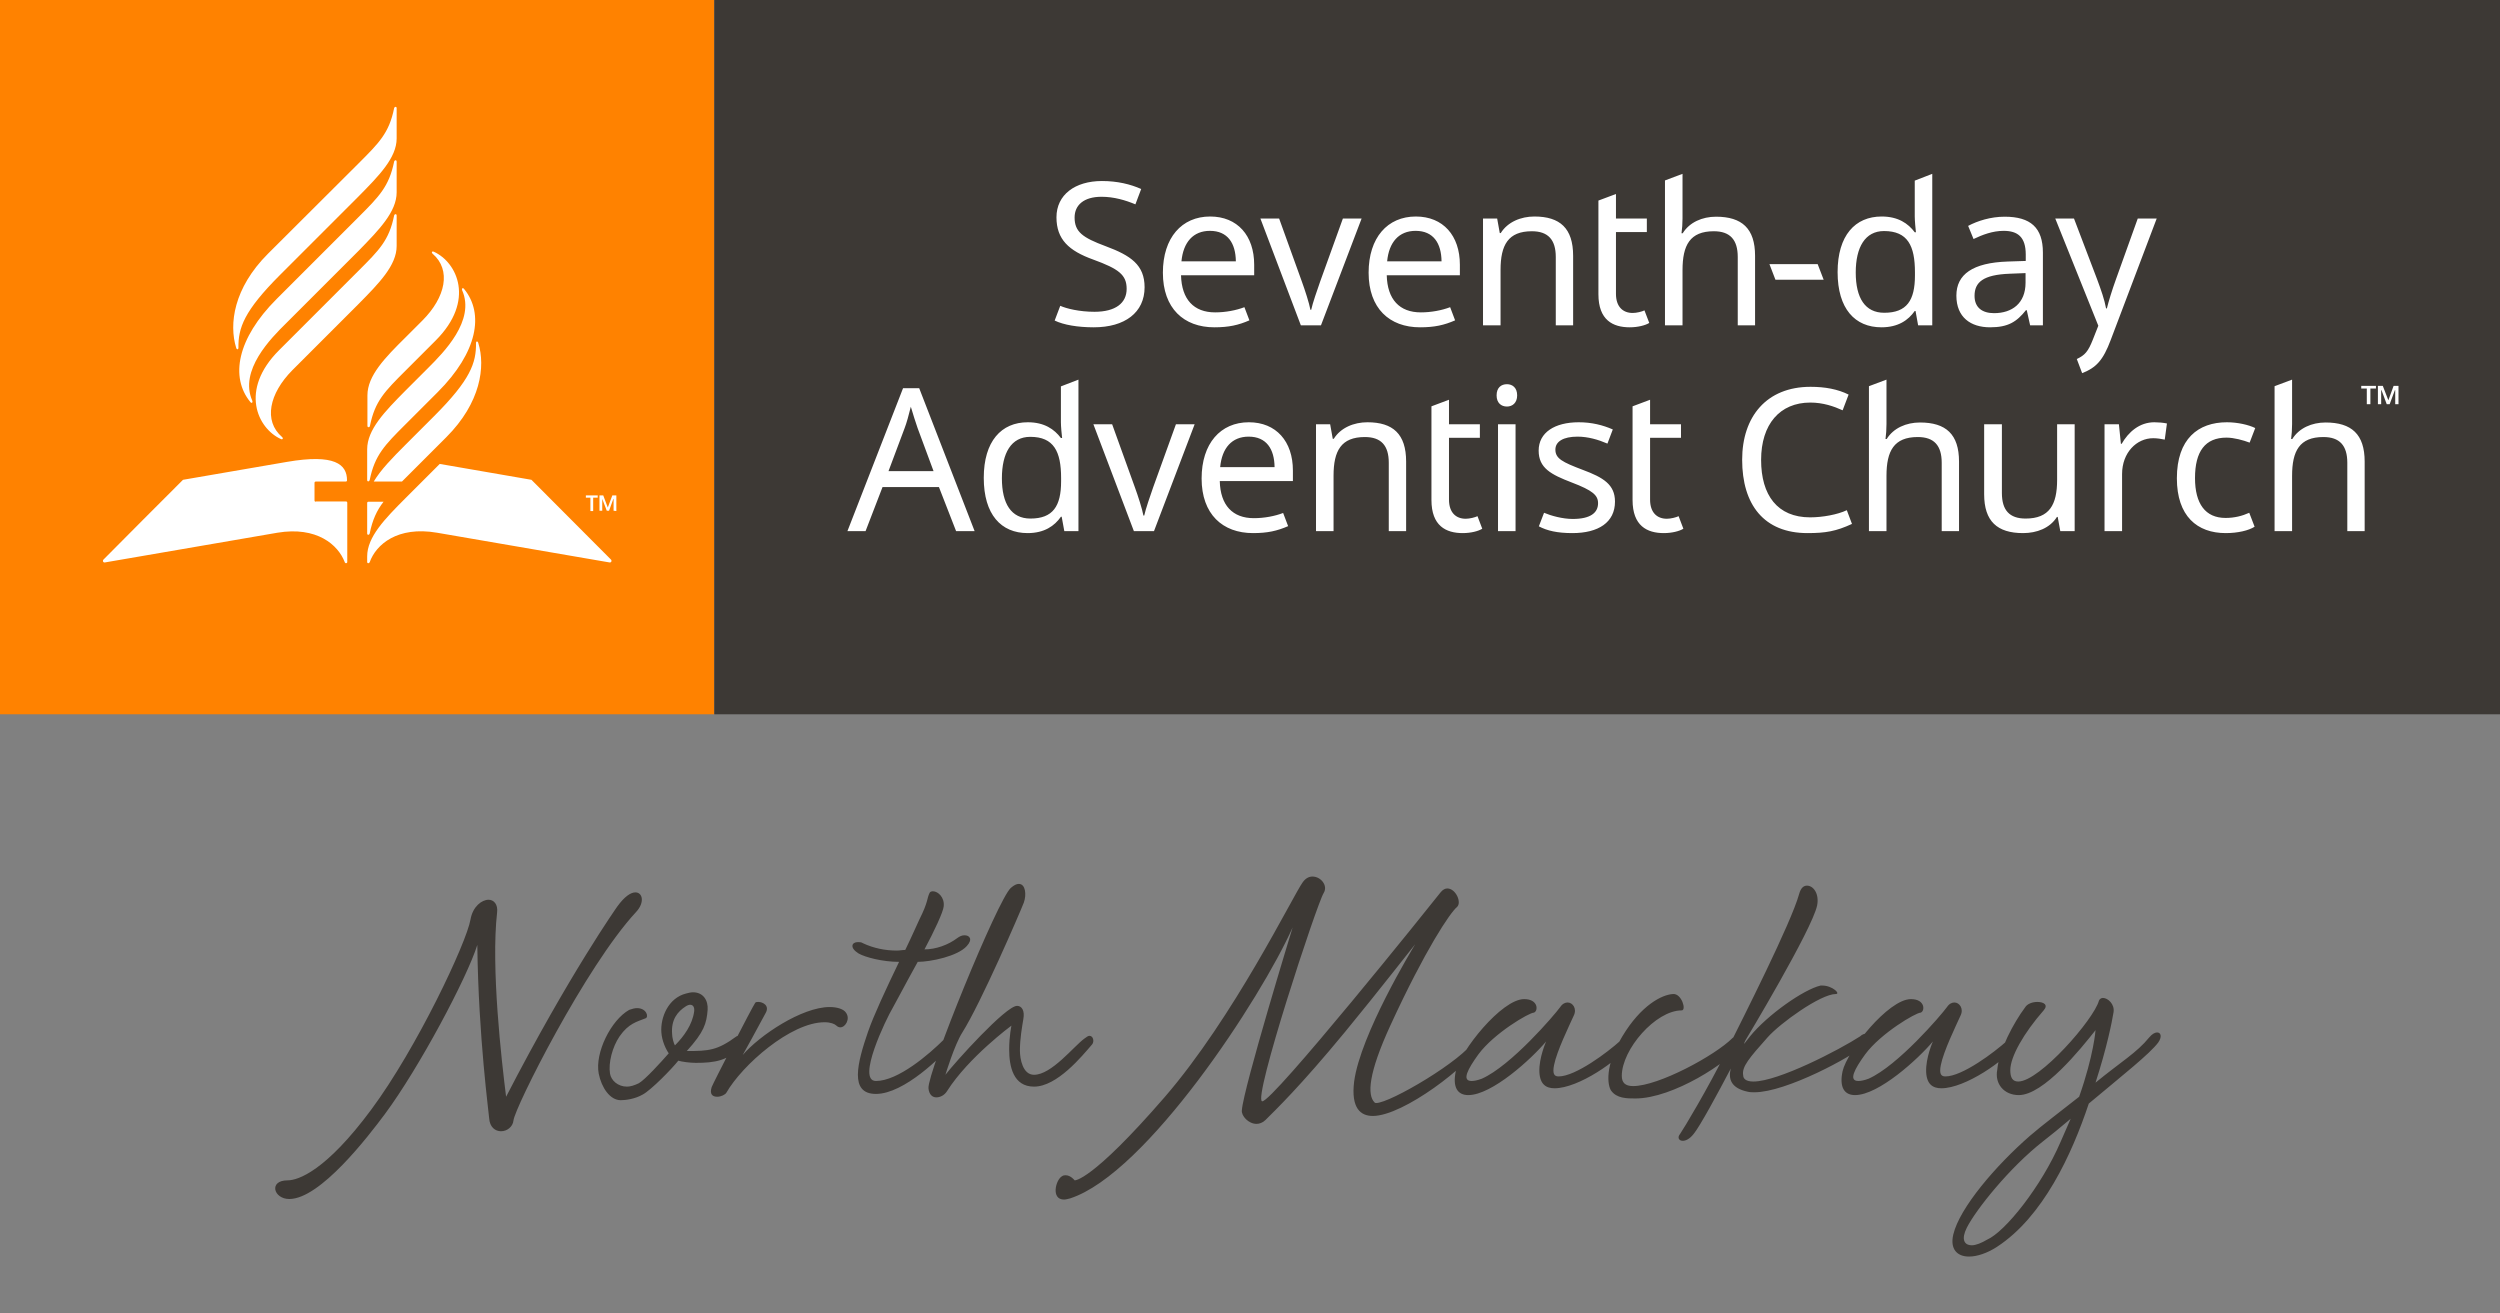 <?xml version="1.0" encoding="utf-8"?>
<svg xmlns="http://www.w3.org/2000/svg" viewBox="0 0 765.1 401.84">
  <rect x="0" y="0" width="765.1" height="401.84" fill="#808080" stroke="none"/>
  <rect id="small-box" style="fill: #ff8200;" width="218.6" height="218.6"></rect>
  <rect id="big-box" style="fill: #3d3935;" x="218.6" width="546.5" height="218.6"></rect>
  <path id="symbol" style="fill: white;" transform="translate(109.3 109.3)" d="M 14.79 4.151 C 8.467 10.474 5.46 13.404 3.918 21.037 C 3.841 21.577 3.147 21.577 3.147 21.037 L 3.147 11.707 C 3.147 5.693 8.467 0.218 14.867 -6.104 L 19.956 -11.194 C 27.127 -18.365 28.824 -26.692 23.118 -31.627 C 22.655 -32.013 22.886 -32.552 23.503 -32.244 C 30.597 -29.005 36.226 -17.285 24.043 -5.102 L 14.79 4.151 Z M 3.07 28.208 L 3.07 37.616 C 3.07 38.155 3.687 38.155 3.841 37.616 C 5.383 29.982 8.467 26.898 14.713 20.652 L 24.66 10.705 C 36.843 -1.478 38.925 -13.275 32.756 -20.832 C 32.371 -21.372 31.908 -21.063 32.139 -20.446 C 36.226 -11.194 26.433 -1.401 21.73 3.303 L 14.713 10.32 C 8.39 16.719 3.07 22.194 3.07 28.208 M -23.918 -2.095 C -36.101 10.088 -30.472 21.809 -23.378 25.047 C -22.761 25.355 -22.53 24.816 -22.993 24.43 C -28.699 19.495 -26.925 11.168 -19.831 3.997 L 0.371 -16.205 C 6.694 -22.605 12.091 -28.08 12.091 -34.017 L 12.091 -43.347 C 12.091 -43.887 11.475 -43.887 11.32 -43.347 C 9.778 -35.714 6.694 -32.707 0.448 -26.461 L -23.918 -2.095 Z M 12.091 -50.441 L 12.091 -59.848 C 12.091 -60.388 11.475 -60.388 11.32 -59.848 C 9.778 -52.215 6.694 -49.13 0.448 -42.885 L -24.612 -17.825 C -36.795 -5.642 -38.877 6.156 -32.708 13.712 C -32.323 14.252 -31.86 13.944 -32.091 13.327 C -36.178 4.074 -26.385 -5.796 -21.682 -10.422 L 0.525 -32.629 C 6.771 -39.029 12.091 -44.504 12.091 -50.441 M -27.311 -31.627 C -37.797 -21.14 -39.262 -10.114 -37.026 -2.866 C -36.872 -2.249 -36.332 -2.249 -36.332 -2.866 C -36.409 -8.957 -34.636 -14.124 -23.532 -25.227 L 0.371 -49.13 C 6.694 -55.53 12.091 -61.005 12.091 -66.942 L 12.091 -76.195 C 12.091 -76.735 11.475 -76.735 11.32 -76.195 C 9.778 -68.562 6.694 -65.554 0.371 -59.232 L -27.311 -31.627 Z M -12.66 44.247 C -12.891 44.247 -13.046 44.093 -13.046 43.861 L -13.046 38.464 C -13.046 38.232 -12.891 38.078 -12.66 38.078 L -3.484 38.078 C -3.253 38.078 -3.099 37.924 -3.099 37.693 C -3.099 32.835 -6.8 29.519 -21.528 32.064 L -53.296 37.538 C -53.296 37.538 -77.508 61.75 -77.662 61.982 C -77.97 62.367 -77.739 62.907 -77.199 62.83 C -76.737 62.753 -24.381 53.731 -24.381 53.731 C -12.352 51.726 -5.798 57.432 -3.793 62.753 C -3.639 63.215 -3.022 63.138 -3.022 62.676 L -3.022 44.555 C -3.022 44.324 -3.176 44.17 -3.407 44.17 L -12.66 44.17 L -12.66 44.247 Z M 25.277 32.681 L 14.79 43.167 C 8.467 49.49 3.07 55.042 3.07 60.979 L 3.07 62.676 C 3.07 63.138 3.61 63.215 3.841 62.753 C 5.769 57.355 12.323 51.649 24.429 53.731 C 24.429 53.731 76.862 62.753 77.247 62.83 C 77.787 62.907 78.018 62.367 77.71 61.982 C 77.479 61.75 53.344 37.538 53.344 37.538 L 25.277 32.681 Z M 37.074 -4.331 C 36.92 -4.948 36.38 -4.948 36.38 -4.331 C 36.457 1.761 34.684 6.927 23.58 18.03 L 14.79 26.821 C 10.781 30.83 7.234 34.454 5.075 38.078 L 13.711 38.078 C 14.019 37.77 14.405 37.384 14.713 37.076 L 27.282 24.507 C 37.845 13.944 39.31 2.84 37.074 -4.331 M 3.07 53.962 C 3.07 54.502 3.687 54.502 3.841 53.962 C 4.689 49.799 6 46.946 8.082 44.247 L 3.455 44.247 C 3.224 44.247 3.07 44.401 3.07 44.632 L 3.07 53.962 Z M 71.387 43.013 L 69.999 43.013 L 69.999 42.319 L 73.623 42.319 L 73.623 43.013 L 72.235 43.013 L 72.235 47.1 L 71.387 47.1 L 71.387 43.013 Z M 74.163 42.319 L 75.32 42.319 L 76.708 46.02 L 78.095 42.319 L 79.329 42.319 L 79.329 47.1 L 78.481 47.01 L 78.481 44.401 L 78.481 43.399 L 78.404 43.399 L 77.093 47.01 L 76.399 47.01 L 75.011 43.399 L 75.011 44.247 L 75.011 47.01 L 74.163 47.01 L 74.163 42.319 Z"></path>
  <path id="org-name" style="fill: white;" transform="translate(491.85 109.3)" d="M -141.56 -21.39 C -141.56 -28.22 -145.77 -31.09 -153.46 -33.95 C -160.54 -36.58 -162.98 -38.34 -162.98 -42.74 C -162.98 -46.52 -160.17 -49.08 -154.74 -49.08 C -150.96 -49.08 -147.42 -48.04 -144.37 -46.76 L -142.6 -51.46 C -145.9 -52.92 -149.86 -53.9 -154.62 -53.9 C -162.85 -53.9 -168.53 -49.69 -168.53 -42.8 C -168.53 -36.03 -164.74 -32.55 -157.3 -29.87 C -149.43 -27 -147.05 -25.17 -147.05 -20.9 C -147.05 -16.57 -150.41 -13.88 -156.88 -13.88 C -161.51 -13.88 -165.48 -14.86 -167.37 -15.71 L -169.08 -11.2 C -166.33 -9.86 -162 -9.13 -157.12 -9.13 C -147.6 -9.13 -141.56 -13.64 -141.56 -21.39 Z M -121.56 -38.65 C -116.13 -38.65 -113.69 -34.87 -113.63 -29.32 L -130.28 -29.32 C -129.73 -35.17 -126.68 -38.65 -121.56 -38.65 Z M -121.5 -43.04 C -130.16 -43.04 -135.96 -36.58 -135.96 -25.84 C -135.96 -14.92 -129.55 -9.13 -120.22 -9.13 C -115.77 -9.13 -112.84 -9.8 -109.48 -11.26 L -111.01 -15.29 C -113.57 -14.31 -116.8 -13.7 -119.97 -13.7 C -126.5 -13.7 -130.22 -17.67 -130.41 -25.05 L -108.02 -25.05 L -108.02 -28.28 C -108.02 -37.19 -113.14 -43.04 -121.5 -43.04 Z M -87.58 -9.74 L -75.14 -42.43 L -80.87 -42.43 L -87.82 -23.16 C -88.74 -20.53 -90.14 -16.51 -90.57 -14.49 L -90.81 -14.49 C -91.18 -16.51 -92.46 -20.47 -93.44 -23.16 L -100.39 -42.43 L -106.12 -42.43 L -93.74 -9.74 Z M -58.61 -38.65 C -53.18 -38.65 -50.74 -34.87 -50.68 -29.32 L -67.33 -29.32 C -66.78 -35.17 -63.73 -38.65 -58.61 -38.65 Z M -58.55 -43.04 C -67.21 -43.04 -73 -36.58 -73 -25.84 C -73 -14.92 -66.6 -9.13 -57.27 -9.13 C -52.81 -9.13 -49.88 -9.8 -46.53 -11.26 L -48.05 -15.29 C -50.62 -14.31 -53.85 -13.7 -57.02 -13.7 C -63.55 -13.7 -67.27 -17.67 -67.45 -25.05 L -45.07 -25.05 L -45.07 -28.28 C -45.07 -37.19 -50.19 -43.04 -58.55 -43.04 Z M -37.99 -42.43 L -37.99 -9.74 L -32.62 -9.74 L -32.62 -26.69 C -32.62 -34.32 -30.3 -38.53 -23.04 -38.53 C -18.04 -38.53 -15.72 -35.9 -15.72 -30.66 L -15.72 -9.74 L -10.41 -9.74 L -10.41 -31.02 C -10.41 -39.44 -14.44 -43.04 -22.25 -43.04 C -26.4 -43.04 -30.42 -41.39 -32.56 -37.98 L -32.86 -37.98 L -33.66 -42.43 Z M 6.91 -9.13 C 9.41 -9.13 11.73 -9.74 12.89 -10.47 L 11.42 -14.31 C 10.69 -13.94 9.04 -13.52 7.82 -13.52 C 4.83 -13.52 2.7 -15.41 2.7 -19.37 L 2.7 -38.28 L 12.15 -38.28 L 12.15 -42.43 L 2.7 -42.43 L 2.7 -49.93 L -2.67 -47.92 L -2.67 -19.25 C -2.67 -11.32 1.78 -9.13 6.91 -9.13 Z M 17.7 -54.08 L 17.7 -9.74 L 23.07 -9.74 L 23.07 -26.63 C 23.07 -34.26 25.33 -38.53 32.65 -38.53 C 37.65 -38.53 39.97 -35.9 39.97 -30.66 L 39.97 -9.74 L 45.27 -9.74 L 45.27 -31.02 C 45.27 -39.38 41.25 -42.98 33.32 -42.98 C 29.11 -42.98 25.2 -41.27 23.13 -37.92 L 22.76 -37.92 C 22.95 -39.2 23.07 -40.91 23.07 -42.49 L 23.07 -56.1 Z M 66.26 -23.7 L 64.43 -28.46 L 49.67 -28.46 L 51.5 -23.7 Z M 84.8 -13.58 C 78.95 -13.58 76.08 -18.09 76.08 -25.9 C 76.08 -33.65 78.95 -38.59 84.74 -38.59 C 92 -38.59 94.2 -34.07 94.2 -25.96 L 94.2 -24.99 C 94.2 -17.36 91.7 -13.58 84.8 -13.58 Z M 83.95 -9.13 C 89.07 -9.13 92.18 -11.32 94.14 -14.13 L 94.38 -14.13 L 95.17 -9.74 L 99.5 -9.74 L 99.5 -56.1 L 94.14 -54.02 L 94.14 -43.04 C 94.14 -41.82 94.38 -39.26 94.5 -38.22 L 94.14 -38.22 C 92.12 -40.91 89.07 -43.04 84.01 -43.04 C 75.9 -43.04 70.53 -37.25 70.53 -26.02 C 70.53 -14.8 75.84 -9.13 83.95 -9.13 Z M 128.05 -22.79 C 128.05 -16.45 123.9 -13.46 118.41 -13.46 C 114.88 -13.46 112.44 -15.1 112.44 -18.76 C 112.44 -22.91 115.06 -25.23 123.23 -25.53 L 128.05 -25.72 Z M 121.65 -42.98 C 117.38 -42.98 113.35 -41.7 110.48 -40.17 L 112.13 -36.15 C 114.81 -37.43 117.93 -38.65 121.34 -38.65 C 125.61 -38.65 128.11 -36.82 128.11 -31.39 L 128.11 -29.44 L 122.56 -29.26 C 111.89 -28.89 106.88 -25.35 106.88 -18.82 C 106.88 -12.18 111.28 -9.13 117.19 -9.13 C 122.68 -9.13 125.31 -10.77 128.17 -14.37 L 128.42 -14.37 L 129.45 -9.74 L 133.36 -9.74 L 133.36 -32 C 133.36 -39.63 129.58 -42.98 121.65 -42.98 Z M 137.14 -42.43 L 150.32 -9.61 L 148.61 -5.28 C 147.2 -1.74 146.23 -0.59 143.73 0.57 L 145.37 4.9 C 149.71 3.2 151.78 0.94 154.1 -5.22 L 168.19 -42.43 L 162.39 -42.43 L 155.74 -23.89 C 154.52 -20.53 153.43 -16.93 152.94 -14.92 L 152.69 -14.92 C 152.21 -17.6 151.17 -20.53 149.95 -23.83 L 142.87 -42.43 Z M -226.95 53.24 L -221.76 39.76 L -204.5 39.76 L -199.25 53.24 L -193.58 53.24 L -210.54 9.5 L -215.48 9.5 L -232.5 53.24 Z M -214.99 21.7 C -214.44 20.3 -213.71 17.68 -213.1 15.18 C -212.67 16.7 -211.39 20.73 -211.03 21.7 L -206.15 34.88 L -219.93 34.88 Z M -176.5 49.4 C -182.36 49.4 -185.23 44.88 -185.23 37.08 C -185.23 29.33 -182.36 24.39 -176.56 24.39 C -169.31 24.39 -167.11 28.9 -167.11 37.01 L -167.11 37.99 C -167.11 45.62 -169.61 49.4 -176.5 49.4 Z M -177.36 53.85 C -172.23 53.85 -169.12 51.65 -167.17 48.85 L -166.93 48.85 L -166.13 53.24 L -161.8 53.24 L -161.8 6.88 L -167.17 8.95 L -167.17 19.93 C -167.17 21.15 -166.93 23.72 -166.8 24.75 L -167.17 24.75 C -169.18 22.07 -172.23 19.93 -177.3 19.93 C -185.41 19.93 -190.78 25.73 -190.78 36.95 C -190.78 48.18 -185.47 53.85 -177.36 53.85 Z M -138.68 53.24 L -126.24 20.54 L -131.97 20.54 L -138.93 39.82 C -139.84 42.44 -141.24 46.47 -141.67 48.48 L -141.92 48.48 C -142.28 46.47 -143.56 42.5 -144.54 39.82 L -151.49 20.54 L -157.23 20.54 L -144.84 53.24 Z M -109.71 24.33 C -104.28 24.33 -101.84 28.11 -101.78 33.66 L -118.43 33.66 C -117.88 27.8 -114.83 24.33 -109.71 24.33 Z M -109.65 19.93 C -118.31 19.93 -124.11 26.4 -124.11 37.14 C -124.11 48.06 -117.7 53.85 -108.37 53.85 C -103.91 53.85 -100.99 53.18 -97.63 51.72 L -99.16 47.69 C -101.72 48.67 -104.95 49.28 -108.12 49.28 C -114.65 49.28 -118.37 45.31 -118.55 37.93 L -96.17 37.93 L -96.17 34.7 C -96.17 25.79 -101.29 19.93 -109.65 19.93 Z M -89.1 20.54 L -89.1 53.24 L -83.73 53.24 L -83.73 36.28 C -83.73 28.66 -81.41 24.45 -74.15 24.45 C -69.15 24.45 -66.83 27.07 -66.83 32.32 L -66.83 53.24 L -61.52 53.24 L -61.52 31.95 C -61.52 23.53 -65.55 19.93 -73.36 19.93 C -77.51 19.93 -81.53 21.58 -83.67 25 L -83.97 25 L -84.77 20.54 Z M -44.19 53.85 C -41.69 53.85 -39.37 53.24 -38.22 52.51 L -39.68 48.67 C -40.41 49.03 -42.06 49.46 -43.28 49.46 C -46.27 49.46 -48.4 47.57 -48.4 43.6 L -48.4 24.69 L -38.95 24.69 L -38.95 20.54 L -48.4 20.54 L -48.4 13.04 L -53.77 15.05 L -53.77 43.72 C -53.77 51.65 -49.32 53.85 -44.19 53.85 Z M -33.4 20.54 L -33.4 53.24 L -28.03 53.24 L -28.03 20.54 Z M -30.66 8.28 C -32.42 8.28 -33.83 9.32 -33.83 11.7 C -33.83 14.02 -32.42 15.12 -30.66 15.12 C -29.01 15.12 -27.54 14.02 -27.54 11.7 C -27.54 9.32 -29.01 8.28 -30.66 8.28 Z M 2.4 44.21 C 2.4 38.97 -1.2 36.83 -7.42 34.51 C -13.7 32.13 -15.84 31.04 -15.84 28.29 C -15.84 25.85 -13.46 24.33 -9.06 24.33 C -5.89 24.33 -2.72 25.24 0.09 26.46 L 1.73 22.13 C -1.32 20.79 -4.73 19.93 -8.7 19.93 C -16.02 19.93 -20.96 23.05 -20.96 28.6 C -20.96 33.96 -17.18 35.92 -10.83 38.36 C -4.43 40.8 -2.78 42.26 -2.78 44.7 C -2.78 47.63 -5.1 49.52 -10.53 49.52 C -13.64 49.52 -17.18 48.54 -19.31 47.63 L -20.9 51.78 C -18.4 53.12 -15.23 53.85 -10.65 53.85 C -2.66 53.85 2.4 50.56 2.4 44.21 Z M 17.35 53.85 C 19.85 53.85 22.17 53.24 23.33 52.51 L 21.87 48.67 C 21.14 49.03 19.49 49.46 18.27 49.46 C 15.28 49.46 13.14 47.57 13.14 43.6 L 13.14 24.69 L 22.6 24.69 L 22.6 20.54 L 13.14 20.54 L 13.14 13.04 L 7.78 15.05 L 7.78 43.72 C 7.78 51.65 12.23 53.85 17.35 53.85 Z M 62.18 13.9 C 66.09 13.9 69.38 15.05 72.07 16.27 L 73.9 11.46 C 70.6 9.81 66.7 9.08 62.25 9.08 C 48.76 9.08 41.32 18.23 41.32 31.4 C 41.32 45.13 47.97 53.85 61.33 53.85 C 66.82 53.85 70.05 53.3 74.93 51.04 L 73.35 46.84 C 70.54 48.18 65.91 49.03 62.12 49.03 C 52.12 49.03 47.12 42.26 47.12 31.46 C 47.12 20.54 52.85 13.9 62.18 13.9 Z M 80.12 8.89 L 80.12 53.24 L 85.49 53.24 L 85.49 36.34 C 85.49 28.72 87.75 24.45 95.07 24.45 C 100.07 24.45 102.39 27.07 102.39 32.32 L 102.39 53.24 L 107.69 53.24 L 107.69 31.95 C 107.69 23.59 103.67 20 95.74 20 C 91.53 20 87.63 21.7 85.55 25.06 L 85.19 25.06 C 85.37 23.78 85.49 22.07 85.49 20.48 L 85.49 6.88 Z M 115.38 41.96 C 115.38 50.25 119.41 53.85 127.28 53.85 C 131.49 53.85 135.51 52.33 137.65 48.91 L 137.89 48.91 L 138.68 53.24 L 143.08 53.24 L 143.08 20.54 L 137.71 20.54 L 137.71 37.56 C 137.71 45.19 135.33 49.4 128.07 49.4 C 123.13 49.4 120.81 46.84 120.81 41.59 L 120.81 20.54 L 115.38 20.54 Z M 167.47 19.93 C 162.9 19.93 159.54 22.92 157.47 26.52 L 157.23 26.52 L 156.62 20.54 L 152.22 20.54 L 152.22 53.24 L 157.59 53.24 L 157.59 35.79 C 157.59 29.21 162.05 24.81 167.11 24.81 C 168.21 24.81 169.61 25 170.65 25.24 L 171.32 20.3 C 170.22 20.06 168.69 19.93 167.47 19.93 Z M 189.31 53.85 C 193.03 53.85 196.32 53.06 198.15 51.9 L 196.51 47.63 C 194.37 48.6 191.99 49.21 189.25 49.21 C 183.09 49.21 179.91 44.88 179.91 37.01 C 179.91 28.84 183.02 24.63 189.55 24.63 C 191.81 24.63 194.68 25.42 196.63 26.16 L 198.34 21.7 C 196.38 20.73 192.97 19.93 189.67 19.93 C 180.89 19.93 174.36 25 174.36 37.08 C 174.36 48.67 180.58 53.85 189.31 53.85 Z M 204.26 8.89 L 204.26 53.24 L 209.62 53.24 L 209.62 36.34 C 209.62 28.72 211.88 24.45 219.2 24.45 C 224.2 24.45 226.52 27.07 226.52 32.32 L 226.52 53.24 L 231.83 53.24 L 231.83 31.95 C 231.83 23.59 227.8 20 219.87 20 C 215.66 20 211.76 21.7 209.68 25.06 L 209.32 25.06 C 209.5 23.78 209.62 22.07 209.62 20.48 L 209.62 6.88 Z M 232.484 9.6 L 230.784 9.6 L 230.784 8.8 L 235.284 8.8 L 235.284 9.6 L 233.584 9.6 L 233.584 14.4 L 232.484 14.4 L 232.484 9.6 Z M 235.884 8.8 L 237.384 8.8 L 239.084 13.2 L 240.684 8.8 L 242.184 8.8 L 242.184 14.4 L 241.184 14.4 L 241.184 11.2 L 241.184 10.1 L 241.084 10.1 L 239.484 14.4 L 238.584 14.4 L 236.984 10.1 L 236.884 10.1 L 236.884 11.1 L 236.884 14.4 L 235.884 14.4 L 235.884 8.8 Z"></path>
  <path id="location" style="fill: #3d3935;" transform="translate(382.55 229.04) scale(2.4)" d="M-110.34 46.66C-105.95 40.75-99.83 29.23-98.53 25.06C-98.39 36.86-97.02 46.80-97.02 47.16C-96.95 48.31-96.23 48.82-95.51 48.82C-94.72 48.82-94.00 48.24-93.92 47.45C-93.78 45.86-84.71 27.79-78.30 20.88C-77.15 19.66-77.44 18.36-78.37 18.36C-78.95 18.36-79.74 18.86-80.68 20.16C-80.68 20.16-86.80 28.80-94.86 44.42C-95.44 39.82-96.80 27.94-96.01 20.95C-95.87 19.87-96.44 19.30-97.09 19.30C-97.96 19.30-99.11 20.16-99.40 21.82C-99.90 24.77-106.24 38.23-112.07 46.08C-117.83 53.86-121.36 55.08-122.72 55.08C-125.17 55.08-124.52 57.46-122.51 57.46C-118.55 57.46-112.43 49.46-110.34 46.66ZM-83.05 41.47C-82.69 43.27-81.61 44.86-80.24 44.86C-79.60 44.86-78.44 44.71-77.44 44.14C-76.36 43.56-73.76 40.90-72.90 39.82C-72.47 39.96-71.39 40.10-70.67 40.10C-68.22 40.10-66.49 39.82-64.84 37.94C-64.33 37.44-64.55 36.65-65.12 36.65C-65.20 36.65-65.34 36.65-65.48 36.72C-67.93 38.52-69.01 38.59-71.82 38.59C-69.59 36.14-69.30 35.06-69.16 33.34C-69.08 32.11-69.73 31.10-71.03 31.10C-71.32 31.10-71.60 31.18-71.89 31.25C-74.20 31.82-75.20 34.34-75.06 36.22C-74.99 37.30-74.48 38.38-74.12 38.88C-75.06 39.96-77.15 42.26-77.94 42.70C-78.52 42.98-79.02 43.13-79.45 43.13C-80.60 43.13-81.47 42.34-81.61 41.47C-81.83 40.10-81.32 38.09-80.39 36.72C-79.24 35.06-78.16 34.85-77.08 34.42C-76.64 34.27-76.93 33.12-78.16 33.12C-78.44 33.12-78.73 33.19-79.16 33.34C-81.47 34.63-83.56 38.81-83.05 41.47ZM-73.69 36.43C-73.84 34.56-72.97 33.55-71.96 32.90C-71.75 32.76-71.53 32.69-71.39 32.69C-71.03 32.69-70.81 32.98-70.88 33.55C-71.10 35.21-72.18 36.72-73.33 37.87C-73.48 37.66-73.69 36.86-73.69 36.43ZM-66.78 43.92C-64.76 40.39-58.57 34.92-54.25 34.92C-53.46 34.92-52.96 35.14-52.74 35.35C-52.60 35.50-52.38 35.57-52.24 35.57C-51.59 35.57-50.94 34.49-51.52 33.70C-51.80 33.26-52.60 32.98-53.60 32.98C-57.13 32.98-62.53 36.58-64.69 39.10C-64.69 39.10-62.53 35.21-61.74 33.70C-61.24 32.76-62.17 32.33-62.68 32.33C-62.89 32.33-63.04 32.33-63.11 32.47C-63.47 32.98-68.51 42.77-68.65 43.20C-68.94 44.14-68.51 44.42-67.93 44.42C-67.43 44.42-66.92 44.14-66.78 43.92ZM-49.93 26.14C-49.07 26.64-46.84 27.22-44.75 27.22C-46.48 30.82-47.99 34.06-48.71 36.14C-49.36 38.02-50.00 40.10-50.00 41.62C-50.00 43.06-49.43 44.06-47.70 44.06C-44.10 44.06-39.28 39.24-37.91 37.66C-37.19 36.79-37.33 36.43-37.76 36.43C-38.05 36.43-38.56 36.65-38.99 37.08C-40.93 39.02-44.89 42.41-47.70 42.41C-50.22 42.41-46.40 34.49-45.54 33.05C-45.04 32.18-44.32 30.74-42.37 27.22C-40.72 27.22-37.26 26.50-36.11 25.20C-35.32 24.34-35.75 23.83-36.40 23.83C-36.76 23.83-37.04 23.98-37.33 24.19C-38.48 25.06-40.07 25.63-41.51 25.63C-40.28 23.33-39.13 20.88-39.06 20.16C-38.92 19.01-39.78 18.22-40.43 18.22C-40.64 18.22-40.79 18.29-40.86 18.43C-41.22 19.15-41.00 19.51-42.16 21.82C-42.37 22.25-43.02 23.76-43.96 25.70C-44.32 25.70-44.68 25.78-45.04 25.78C-46.48 25.78-47.99 25.49-49.36 24.84C-49.57 24.70-49.79 24.70-50.00 24.70C-50.80 24.70-51.08 25.42-49.93 26.14ZM-41.00 43.34C-40.93 44.14-40.50 44.50-40.00 44.50C-39.56 44.50-38.99 44.28-38.63 43.70C-35.89 39.38-30.42 35.35-30.42 35.35C-30.42 35.35-30.71 36.72-30.71 38.38C-30.71 40.54-30.20 43.13-27.54 43.13C-24.59 43.13-21.42 39.24-20.12 37.73C-19.84 37.37-19.98 36.65-20.48 36.65C-20.63 36.65-20.84 36.79-21.13 37.01C-22.50 38.02-25.31 41.62-27.54 41.62C-28.98 41.62-29.34 39.60-29.34 38.52C-29.34 37.01-29.05 35.42-28.91 34.56C-28.69 33.41-29.12 32.83-29.70 32.83C-31.14 32.83-37.62 40.03-38.84 41.62C-38.84 41.62-37.69 37.80-36.68 36.22C-34.31 32.47-29.34 20.95-28.84 19.66C-28.48 18.65-28.62 17.28-29.48 17.28C-29.77 17.28-30.06 17.42-30.49 17.78C-32.15 19.22-41.15 41.33-41.00 43.34ZM-22.93 57.38C-13.21 54.22 1.40 31.90 5.44 22.82C5.44 22.82-0.83 43.27-1.04 46.15C-1.12 46.87-0.18 47.88 0.83 47.88C1.19 47.88 1.62 47.74 1.98 47.38C3.28 46.08 6.37 43.13 12.13 36.14C16.45 30.89 20.63 25.49 21.06 24.98C20.63 25.70 14.08 36.50 13.28 42.48C12.85 45.94 14.15 46.87 15.66 46.87C19.55 46.87 27.90 40.46 29.63 37.51C29.99 36.94 29.84 36.50 29.48 36.50C29.27 36.50 28.91 36.72 28.62 37.22C27.18 39.74 17.89 45.22 16.09 45.22C16.02 45.22 15.95 45.22 15.88 45.14C14.94 44.21 15.08 41.47 17.89 35.35C22.36 25.63 25.52 20.95 26.39 20.23C27.04 19.66 26.24 17.86 25.16 17.86C24.88 17.86 24.59 18 24.30 18.36C23.00 20.02 2.77 45.22 1.55 45.00C0.32 44.78 8.53 19.80 9.40 18.43C9.97 17.50 9.04 16.34 7.96 16.34C7.52 16.34 7.09 16.56 6.73 17.06C5.51 18.72-2.05 34.27-10.91 44.50C-20.27 55.30-22.36 55.08-22.36 55.08C-22.36 55.08-22.86 54.43-23.51 54.43C-23.65 54.43-23.80 54.43-24.01 54.58C-24.80 55.08-25.38 57.53-23.72 57.53C-23.51 57.53-23.22 57.46-22.93 57.38ZM37.76 37.37C37.76 37.37 36.83 39.46 36.90 41.26C36.97 42.84 37.76 43.34 38.84 43.34C41.87 43.34 46.98 39.82 48.56 37.66C49.07 36.94 48.85 36.72 48.49 36.72C48.06 36.72 47.41 36.94 47.20 37.30C45.61 38.74 41.51 41.83 39.35 41.83C38.77 41.83 38.56 41.47 38.77 40.39C39.13 38.59 40.64 35.50 41.29 34.06C41.72 33.19 41.15 32.40 40.50 32.40C40.21 32.40 39.85 32.54 39.56 32.98C38.84 33.98 33.30 40.46 29.56 42.12C28.98 42.34 28.55 42.41 28.26 42.41C26.96 42.41 27.76 40.90 29.12 39.02C31.14 36.29 35.60 33.70 36.18 33.70C36.76 33.55 36.83 31.97 34.96 31.97C32.08 31.97 26.82 38.59 26.24 41.18C25.81 43.20 26.46 44.21 27.83 44.21C30.85 44.21 35.89 39.60 37.76 37.37ZM46.04 43.63C46.76 44.64 48.06 44.64 49.14 44.64C53.96 44.64 61.09 39.96 62.53 37.87C63.25 37.01 62.96 36.50 62.46 36.50C62.17 36.50 61.81 36.65 61.52 36.94C59.29 39.17 52.09 43.06 48.85 43.06C47.84 43.06 47.41 42.62 47.41 41.76C47.41 38.38 51.73 33.41 55.04 33.41C55.69 33.41 55.04 31.25 53.96 31.32C52.52 31.39 49.86 32.76 47.48 36.72C45.18 40.54 45.61 42.98 46.04 43.63ZM56.56 49.18C57.35 48.24 59.65 43.99 61.31 40.82C60.95 42.19 61.38 43.34 63.47 43.78C63.76 43.85 64.04 43.85 64.33 43.85C68.36 43.85 76.79 39.31 78.44 37.80C79.38 36.94 79.24 36.36 78.66 36.36C78.44 36.36 78.08 36.43 77.80 36.72C75.13 38.45 67.36 42.48 64.19 42.48C63.25 42.48 62.89 42.12 62.89 41.69C62.68 40.61 63.68 39.46 65.99 36.86C67.57 35.06 72.76 31.32 74.70 31.32C75.35 31.32 74.27 30.24 72.97 30.24L72.76 30.24C70.60 30.74 65.99 33.98 63.76 36.72C63.40 37.15 63.11 37.58 62.82 37.94L63.04 37.66C62.96 37.66 63.18 37.22 63.18 37.22C63.18 37.22 71.68 23.11 72.32 20.02C72.61 18.50 71.82 17.50 71.03 17.50C70.60 17.50 70.24 17.78 70.02 18.58C69.01 22.25 62.89 34.34 60.80 38.52C58.36 43.42 55.33 48.46 54.83 49.18C54.47 49.61 54.68 50.04 55.19 50.04C55.55 50.04 56.05 49.82 56.56 49.18ZM87.08 37.37C87.08 37.37 86.15 39.46 86.22 41.26C86.29 42.84 87.08 43.34 88.16 43.34C91.19 43.34 96.30 39.82 97.88 37.66C98.39 36.94 98.17 36.72 97.81 36.72C97.38 36.72 96.73 36.94 96.52 37.30C94.93 38.74 90.83 41.83 88.67 41.83C88.09 41.83 87.88 41.47 88.09 40.39C88.45 38.59 89.96 35.50 90.61 34.06C91.04 33.19 90.47 32.40 89.82 32.40C89.53 32.40 89.17 32.54 88.88 32.98C88.16 33.98 82.62 40.46 78.88 42.12C78.30 42.34 77.87 42.41 77.58 42.41C76.28 42.41 77.08 40.90 78.44 39.02C80.46 36.29 84.92 33.70 85.50 33.70C86.08 33.55 86.15 31.97 84.28 31.97C81.40 31.97 76.14 38.59 75.56 41.18C75.13 43.20 75.78 44.21 77.15 44.21C80.17 44.21 85.21 39.60 87.08 37.37ZM91.69 64.80C92.70 64.80 94.00 64.37 95.22 63.58C101.12 59.76 104.80 51.77 106.96 45.29C111.35 41.62 114.73 38.95 115.81 37.51C116.32 36.79 116.17 36.22 115.67 36.22C115.38 36.22 115.02 36.43 114.66 36.86C113.08 38.81 111.06 39.96 107.82 42.62C109.26 38.16 109.91 34.92 110.12 33.62C110.27 32.62 109.40 31.82 108.76 31.82C108.54 31.82 108.32 31.97 108.25 32.18C107.60 34.56 100.69 42.48 97.96 42.48C97.24 42.48 96.95 41.98 96.95 41.04C96.95 39.31 98.68 36.29 101.20 33.41C101.84 32.69 101.20 32.33 100.40 32.33C99.83 32.33 99.11 32.54 98.82 33.05C97.38 34.99 95.51 38.45 95.29 40.97C94.93 42.77 96.16 44.21 98.03 44.21C101.20 44.21 105.95 38.30 107.82 35.93C107.82 35.93 107.60 39.10 105.73 44.42C103.36 46.30 101.05 48.02 99.47 49.39C95.08 53.21 90.47 58.61 89.68 61.99C89.24 63.86 90.18 64.80 91.69 64.80ZM91.40 61.13C92.56 58.82 96.88 53.42 101.12 50.11C102.06 49.39 103.28 48.38 104.65 47.23L103.36 50.18C100.91 55.87 96.30 61.63 94.00 62.64C93.28 63.07 92.56 63.36 92.05 63.36C91.04 63.36 90.68 62.57 91.40 61.13Z"></path>
</svg>

